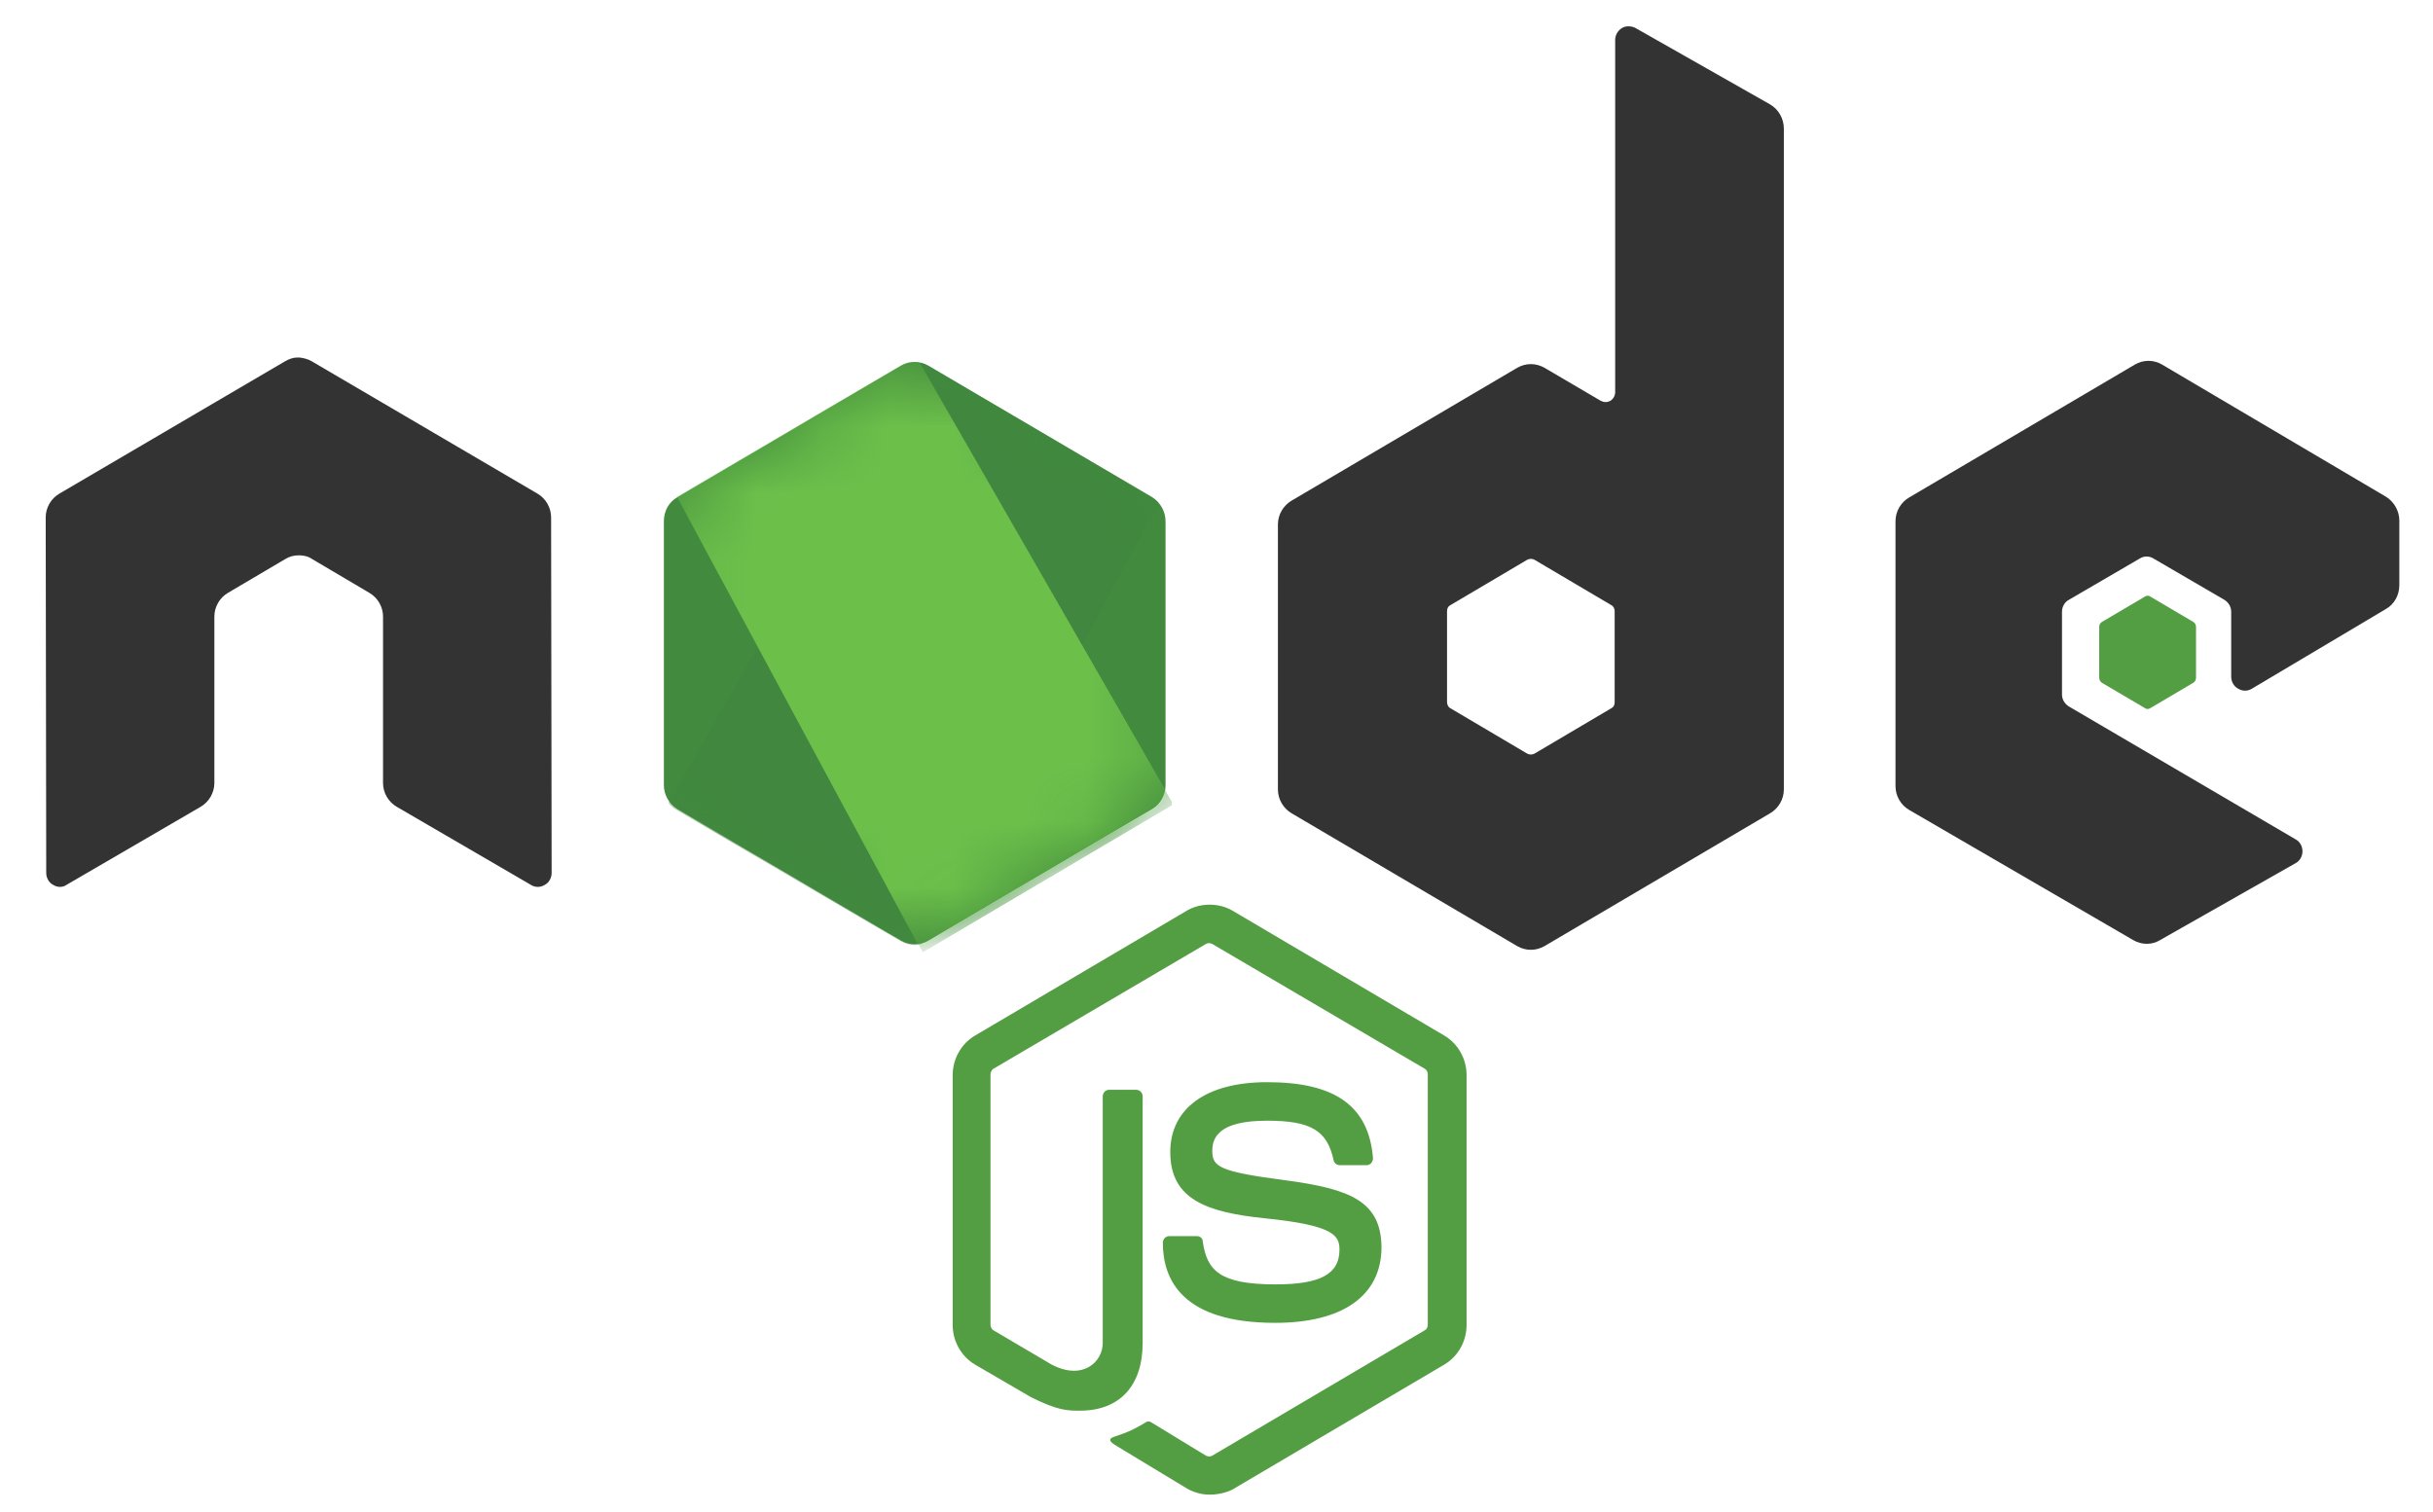 <svg width="37" height="23" viewBox="0 0 37 23" fill="none" xmlns="http://www.w3.org/2000/svg">
<path d="M18.396 22.735C18.274 22.735 18.161 22.703 18.056 22.645L16.98 21.994C16.818 21.903 16.899 21.87 16.948 21.853C17.166 21.779 17.207 21.763 17.433 21.631C17.457 21.614 17.49 21.622 17.514 21.639L18.339 22.142C18.372 22.158 18.412 22.158 18.436 22.142L21.664 20.237C21.697 20.221 21.713 20.188 21.713 20.147V16.346C21.713 16.305 21.697 16.272 21.664 16.255L18.436 14.359C18.404 14.342 18.363 14.342 18.339 14.359L15.111 16.255C15.079 16.272 15.063 16.313 15.063 16.346V20.147C15.063 20.18 15.079 20.221 15.111 20.237L15.993 20.757C16.47 21.004 16.77 20.715 16.77 20.427V16.676C16.77 16.626 16.81 16.577 16.867 16.577H17.279C17.328 16.577 17.377 16.618 17.377 16.676V20.427C17.377 21.078 17.029 21.458 16.422 21.458C16.236 21.458 16.09 21.458 15.678 21.252L14.828 20.757C14.618 20.633 14.488 20.402 14.488 20.155V16.354C14.488 16.107 14.618 15.876 14.828 15.752L18.056 13.848C18.258 13.732 18.533 13.732 18.736 13.848L21.964 15.752C22.174 15.876 22.303 16.107 22.303 16.354V20.155C22.303 20.402 22.174 20.633 21.964 20.757L18.736 22.661C18.631 22.711 18.509 22.735 18.396 22.735ZM19.391 20.122C17.975 20.122 17.684 19.462 17.684 18.902C17.684 18.852 17.724 18.803 17.781 18.803H18.202C18.25 18.803 18.291 18.836 18.291 18.885C18.355 19.322 18.541 19.537 19.399 19.537C20.079 19.537 20.37 19.38 20.37 19.009C20.37 18.794 20.289 18.638 19.229 18.531C18.347 18.44 17.797 18.242 17.797 17.525C17.797 16.857 18.347 16.461 19.27 16.461C20.305 16.461 20.815 16.824 20.88 17.616C20.88 17.64 20.872 17.665 20.855 17.69C20.839 17.706 20.815 17.723 20.791 17.723H20.37C20.329 17.723 20.289 17.69 20.281 17.648C20.184 17.195 19.933 17.047 19.27 17.047C18.525 17.047 18.436 17.31 18.436 17.508C18.436 17.747 18.541 17.822 19.545 17.953C20.54 18.085 21.009 18.275 21.009 18.984C21.001 19.71 20.419 20.122 19.391 20.122Z" fill="#539E43"/>
<path d="M8.381 7.87C8.381 7.722 8.3 7.581 8.171 7.507L4.74 5.495C4.684 5.462 4.619 5.446 4.554 5.438H4.522C4.457 5.438 4.393 5.462 4.336 5.495L0.906 7.507C0.776 7.581 0.695 7.722 0.695 7.87L0.703 13.279C0.703 13.353 0.744 13.427 0.809 13.46C0.873 13.501 0.954 13.501 1.011 13.46L3.05 12.273C3.179 12.198 3.26 12.058 3.26 11.91V9.379C3.26 9.23 3.341 9.09 3.47 9.016L4.336 8.505C4.401 8.464 4.473 8.447 4.546 8.447C4.619 8.447 4.692 8.464 4.749 8.505L5.614 9.016C5.744 9.09 5.825 9.23 5.825 9.379V11.91C5.825 12.058 5.905 12.198 6.035 12.273L8.074 13.46C8.138 13.501 8.219 13.501 8.284 13.46C8.349 13.427 8.389 13.353 8.389 13.279L8.381 7.87Z" fill="#333333"/>
<path d="M24.87 0.425C24.805 0.392 24.725 0.392 24.668 0.425C24.603 0.466 24.563 0.532 24.563 0.606V5.965C24.563 6.015 24.539 6.064 24.49 6.097C24.442 6.122 24.393 6.122 24.344 6.097L23.487 5.594C23.357 5.52 23.204 5.52 23.074 5.594L19.644 7.614C19.515 7.689 19.434 7.829 19.434 7.977V12.009C19.434 12.157 19.515 12.297 19.644 12.372L23.074 14.392C23.204 14.466 23.357 14.466 23.487 14.392L26.917 12.372C27.047 12.297 27.128 12.157 27.128 12.009V1.958C27.128 1.802 27.047 1.662 26.917 1.587L24.87 0.425ZM24.555 10.681C24.555 10.723 24.539 10.756 24.506 10.772L23.333 11.465C23.301 11.481 23.26 11.481 23.228 11.465L22.055 10.772C22.023 10.756 22.006 10.714 22.006 10.681V9.296C22.006 9.255 22.023 9.222 22.055 9.206L23.228 8.513C23.26 8.497 23.301 8.497 23.333 8.513L24.506 9.206C24.539 9.222 24.555 9.263 24.555 9.296V10.681Z" fill="#333333"/>
<path d="M36.285 9.263C36.415 9.189 36.488 9.049 36.488 8.9V7.919C36.488 7.771 36.407 7.631 36.285 7.556L32.879 5.545C32.75 5.47 32.596 5.47 32.467 5.545L29.037 7.565C28.907 7.639 28.826 7.779 28.826 7.927V11.959C28.826 12.108 28.907 12.248 29.037 12.322L32.443 14.301C32.572 14.375 32.726 14.375 32.847 14.301L34.91 13.13C34.975 13.097 35.015 13.023 35.015 12.949C35.015 12.874 34.975 12.8 34.91 12.767L31.464 10.747C31.399 10.706 31.358 10.64 31.358 10.566V9.304C31.358 9.23 31.399 9.156 31.464 9.123L32.54 8.496C32.604 8.455 32.685 8.455 32.75 8.496L33.826 9.123C33.891 9.164 33.931 9.23 33.931 9.304V10.294C33.931 10.368 33.972 10.442 34.036 10.475C34.101 10.516 34.182 10.516 34.247 10.475L36.285 9.263Z" fill="#333333"/>
<path d="M32.62 9.074C32.644 9.057 32.676 9.057 32.7 9.074L33.356 9.461C33.38 9.478 33.396 9.502 33.396 9.535V10.31C33.396 10.343 33.38 10.368 33.356 10.385L32.7 10.772C32.676 10.789 32.644 10.789 32.62 10.772L31.964 10.385C31.94 10.368 31.924 10.343 31.924 10.31V9.535C31.924 9.502 31.94 9.478 31.964 9.461L32.62 9.074Z" fill="#539E43"/>
<path d="M14.117 5.561C13.987 5.487 13.833 5.487 13.704 5.561L10.298 7.565C10.168 7.639 10.096 7.779 10.096 7.928V11.943C10.096 12.091 10.177 12.231 10.298 12.306L13.704 14.309C13.833 14.383 13.987 14.383 14.117 14.309L17.523 12.306C17.652 12.231 17.725 12.091 17.725 11.943V7.928C17.725 7.779 17.644 7.639 17.523 7.565L14.117 5.561Z" fill="url(#paint0_linear_5369_2987)"/>
<mask id="mask0_5369_2987" style="mask-type:luminance" maskUnits="userSpaceOnUse" x="10" y="5" width="8" height="10">
<path d="M14.115 5.562C13.985 5.487 13.832 5.487 13.702 5.562L10.296 7.565C10.167 7.639 10.094 7.779 10.094 7.928V11.943C10.094 12.091 10.175 12.232 10.296 12.306L13.702 14.309C13.832 14.383 13.985 14.383 14.115 14.309L17.521 12.306C17.65 12.232 17.723 12.091 17.723 11.943V7.928C17.723 7.779 17.642 7.639 17.521 7.565L14.115 5.562Z" fill="white"/>
</mask>
<g mask="url(#mask0_5369_2987)">
<path d="M17.528 7.565L14.106 5.562C14.074 5.545 14.033 5.529 14.001 5.521L10.166 12.215C10.198 12.257 10.239 12.29 10.279 12.314L13.701 14.318C13.799 14.376 13.912 14.392 14.017 14.359L17.617 7.648C17.593 7.615 17.561 7.59 17.528 7.565Z" fill="url(#paint1_linear_5369_2987)"/>
</g>
<mask id="mask1_5369_2987" style="mask-type:luminance" maskUnits="userSpaceOnUse" x="10" y="5" width="8" height="10">
<path d="M14.115 5.562C13.985 5.487 13.832 5.487 13.702 5.562L10.296 7.565C10.167 7.639 10.094 7.779 10.094 7.928V11.943C10.094 12.091 10.175 12.232 10.296 12.306L13.702 14.309C13.832 14.383 13.985 14.383 14.115 14.309L17.521 12.306C17.65 12.232 17.723 12.091 17.723 11.943V7.928C17.723 7.779 17.642 7.639 17.521 7.565L14.115 5.562Z" fill="white"/>
</mask>
<g mask="url(#mask1_5369_2987)">
<path fill-rule="evenodd" clip-rule="evenodd" d="M17.536 12.306C17.633 12.249 17.706 12.15 17.738 12.043L13.984 5.513C13.887 5.496 13.782 5.504 13.693 5.562L10.295 7.557L13.96 14.368C14.008 14.359 14.065 14.343 14.114 14.318L17.536 12.306Z" fill="url(#paint2_linear_5369_2987)"/>
<path fill-rule="evenodd" clip-rule="evenodd" d="M17.537 12.306L14.123 14.31C14.074 14.335 14.025 14.351 13.969 14.359L14.034 14.483L17.82 12.248V12.199L17.723 12.034C17.706 12.15 17.634 12.248 17.537 12.306Z" fill="url(#paint3_linear_5369_2987)"/>
<path fill-rule="evenodd" clip-rule="evenodd" d="M17.537 12.306L14.123 14.31C14.074 14.335 14.025 14.351 13.969 14.359L14.034 14.483L17.82 12.248V12.199L17.723 12.034C17.706 12.15 17.634 12.248 17.537 12.306Z" fill="url(#paint4_linear_5369_2987)"/>
</g>
<defs>
<linearGradient id="paint0_linear_5369_2987" x1="530.315" y1="160.424" x2="146.83" y2="751.67" gradientUnits="userSpaceOnUse">
<stop stop-color="#41873F"/>
<stop offset="0.329" stop-color="#418B3D"/>
<stop offset="0.635" stop-color="#419637"/>
<stop offset="0.932" stop-color="#3FA92D"/>
<stop offset="1" stop-color="#3FAE2A"/>
</linearGradient>
<linearGradient id="paint1_linear_5369_2987" x1="332.626" y1="494.058" x2="1275.6" y2="-8.649" gradientUnits="userSpaceOnUse">
<stop offset="0.138" stop-color="#41873F"/>
<stop offset="0.403" stop-color="#54A044"/>
<stop offset="0.714" stop-color="#66B848"/>
<stop offset="0.908" stop-color="#6CC04A"/>
</linearGradient>
<linearGradient id="paint2_linear_5369_2987" x1="-22.371" y1="448.606" x2="765.761" y2="448.606" gradientUnits="userSpaceOnUse">
<stop offset="0.092" stop-color="#6CC04A"/>
<stop offset="0.286" stop-color="#66B848"/>
<stop offset="0.597" stop-color="#54A044"/>
<stop offset="0.862" stop-color="#41873F"/>
</linearGradient>
<linearGradient id="paint3_linear_5369_2987" x1="-385.997" y1="135.145" x2="402.135" y2="135.145" gradientUnits="userSpaceOnUse">
<stop offset="0.092" stop-color="#6CC04A"/>
<stop offset="0.286" stop-color="#66B848"/>
<stop offset="0.597" stop-color="#54A044"/>
<stop offset="0.862" stop-color="#41873F"/>
</linearGradient>
<linearGradient id="paint4_linear_5369_2987" x1="516.957" y1="-504.818" x2="309.87" y2="559.97" gradientUnits="userSpaceOnUse">
<stop stop-color="#41873F"/>
<stop offset="0.329" stop-color="#418B3D"/>
<stop offset="0.635" stop-color="#419637"/>
<stop offset="0.932" stop-color="#3FA92D"/>
<stop offset="1" stop-color="#3FAE2A"/>
</linearGradient>
</defs>
</svg>
